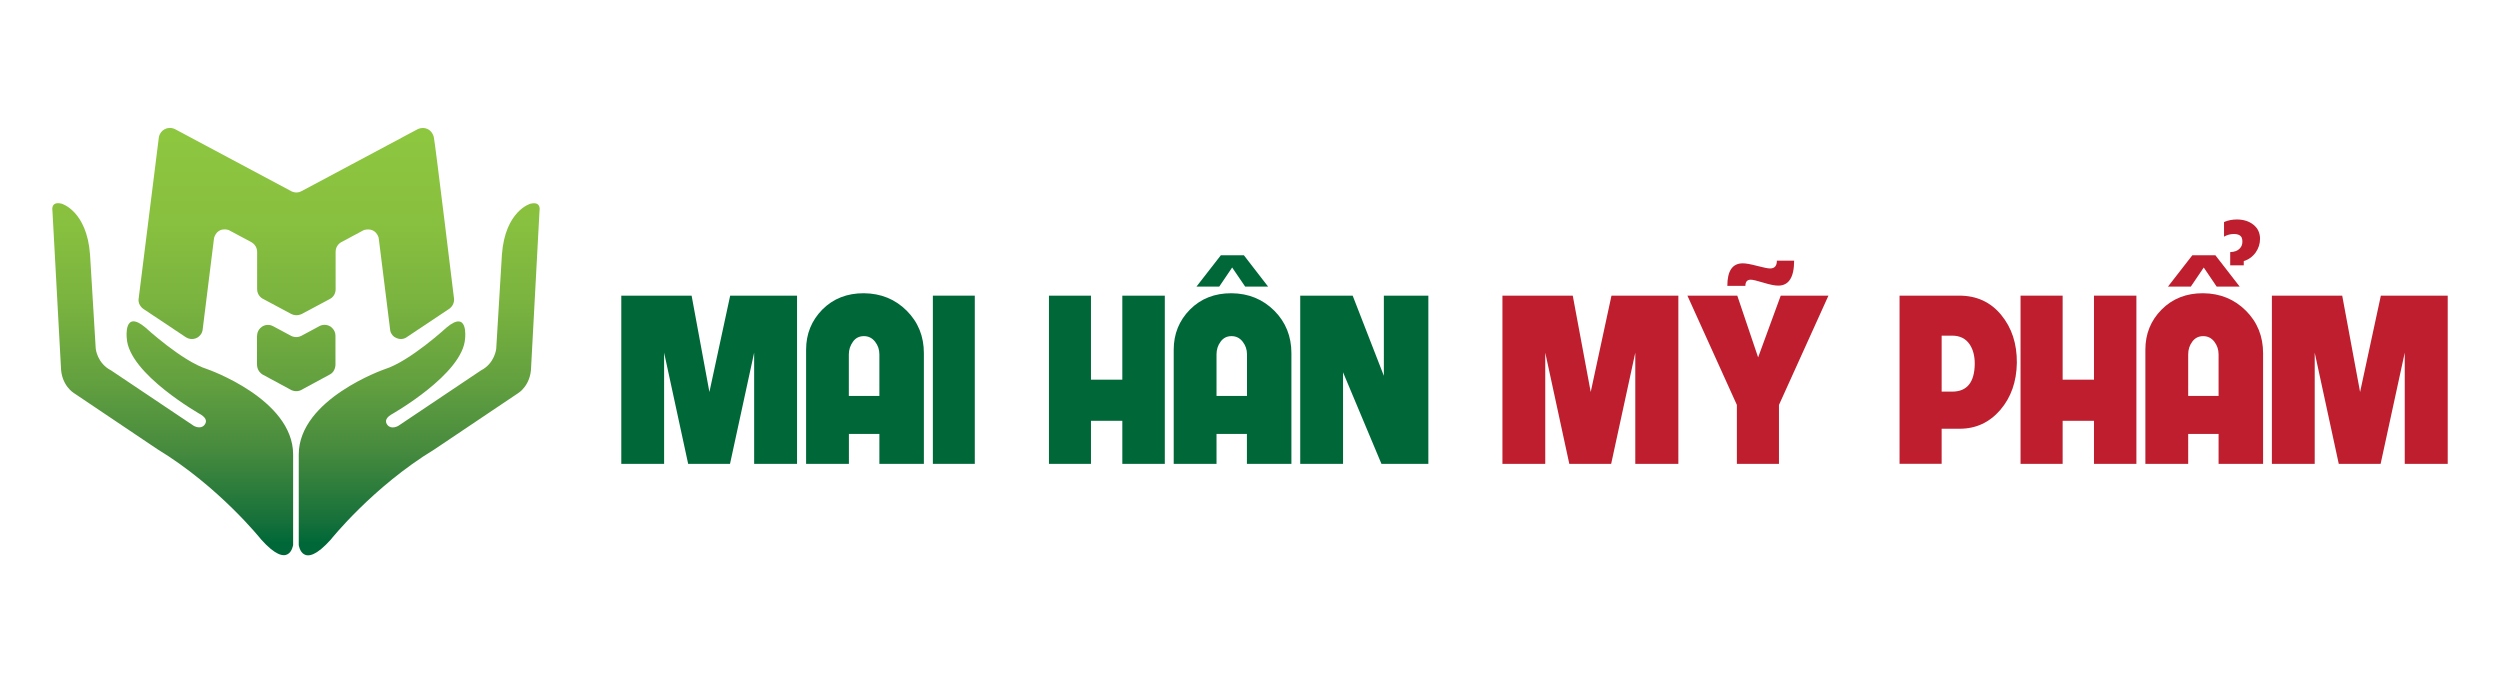  <svg xmlns="http://www.w3.org/2000/svg" xmlns:xlink="http://www.w3.org/1999/xlink" version="1.1" id="Layer_1" x="0px" y="0px" viewBox="0 0 311.81 85.04" style="enable-background:new 0 0 311.81 85.04;" xml:space="preserve" width="150px" height="41px" class="logo_mobile">
                                    <style type="text/css">
                                        .st0 {
                                            fill: #006838;
                                        }

                                        .st1 {
                                            fill: #BE1E2D;
                                        }

                                        .st2 {
                                            fill: url(#SVGID_1_);
                                        }

                                        .st3 {
                                            fill: url(#SVGID_2_);
                                        }

                                        .st4 {
                                            fill: url(#SVGID_3_);
                                        }

                                        .st5 {
                                            fill: url(#SVGID_4_);
                                        }

                                        .st6 {
                                            fill: url(#SVGID_5_);
                                        }

                                        .st7 {
                                            fill: url(#SVGID_6_);
                                        }

                                        .st8 {
                                            fill: url(#SVGID_7_);
                                        }

                                        .st9 {
                                            fill: url(#SVGID_8_);
                                        }
                                    </style>
                                    <g>
                                        <g>
                                            <g>
                                                <path class="st0" d="M392.47,90.47h-3.12V82.4l-1.75,8.07h-3.04l-1.75-8.07v8.07h-3.11V78.26h5.11l1.29,7l1.51-7h4.85V90.47z" />
                                            </g>
                                            <g>
                                                <path class="st0" d="M401.68,90.47h-3.23V88.3h-2.21v2.17h-3.11v-8.29c0-1.15,0.4-2.12,1.18-2.91c0.79-0.79,1.8-1.19,3.01-1.18     c1.24,0.01,2.27,0.43,3.11,1.27c0.83,0.83,1.25,1.86,1.25,3.09V90.47z M398.45,85.54v-3.02c0-0.35-0.1-0.65-0.31-0.92     c-0.21-0.27-0.48-0.4-0.81-0.4c-0.33,0-0.6,0.13-0.79,0.41c-0.19,0.27-0.29,0.57-0.29,0.91v3.02H398.45z" />
                                            </g>
                                            <g>
                                                <path class="st0" d="M405.38,90.47h-3.04V78.26h3.04V90.47z" />
                                            </g>
                                            <g>
                                                <path class="st0" d="M419.17,90.47h-3.08v-3.12h-2.28v3.12h-3.05V78.26h3.05v6.1h2.28v-6.1h3.08V90.47z" />
                                            </g>
                                            <g>
                                                <path class="st0" d="M428.36,90.47h-3.23V88.3h-2.21v2.17h-3.11v-8.29c0-1.15,0.39-2.12,1.18-2.91c0.79-0.79,1.79-1.19,3.01-1.18     c1.24,0.01,2.27,0.43,3.11,1.27c0.83,0.83,1.24,1.86,1.24,3.09V90.47z M426.66,77.6H425l-0.94-1.39l-0.93,1.39h-1.65l1.77-2.28     h1.67L426.66,77.6z M425.13,85.54v-3.02c0-0.35-0.1-0.65-0.31-0.92c-0.21-0.27-0.48-0.4-0.81-0.4c-0.33,0-0.6,0.13-0.8,0.41     c-0.2,0.27-0.29,0.57-0.29,0.91v3.02H425.13z" />
                                            </g>
                                            <g>
                                                <path class="st0" d="M438.31,90.47h-3.41l-2.79-6.65v6.65h-3.11V78.26h3.81l2.26,5.82v-5.82h3.23V90.47z" />
                                            </g>
                                            <g>
                                                <path class="st1" d="M456.45,90.47h-3.12V82.4l-1.75,8.07h-3.04l-1.74-8.07v8.07h-3.11V78.26h5.1l1.3,7l1.51-7h4.86V90.47z" />
                                            </g>
                                            <g>
                                                <path class="st1" d="M467.35,78.26l-3.59,7.93v4.28h-3.06v-4.28l-3.59-7.93h3.62l1.51,4.48l1.64-4.48H467.35z M462.18,76.1     c0.47,0.12,0.78,0.19,0.94,0.19c0.33,0,0.49-0.19,0.49-0.56h1.25c0,1.21-0.38,1.81-1.15,1.81c-0.25,0-0.61-0.07-1.08-0.22     c-0.47-0.14-0.78-0.22-0.92-0.22c-0.26,0-0.39,0.15-0.39,0.45h-1.31c0-1.09,0.38-1.64,1.12-1.64     C461.36,75.91,461.71,75.97,462.18,76.1z" />
                                            </g>
                                            <g>
                                                <path class="st1" d="M481.03,83.14c-0.02,1.36-0.42,2.5-1.21,3.42c-0.79,0.91-1.77,1.36-2.94,1.36h-1.31v2.54h-3.06V78.26h4.33     c1.26,0,2.27,0.47,3.05,1.4C480.66,80.59,481.04,81.75,481.03,83.14z M477.98,83.21c0-0.59-0.13-1.06-0.37-1.42     c-0.29-0.42-0.71-0.63-1.27-0.63h-0.77v4.06h0.77C477.41,85.22,477.95,84.55,477.98,83.21z" />
                                            </g>
                                            <g>
                                                <path class="st1" d="M489.71,90.47h-3.08v-3.12h-2.28v3.12h-3.06V78.26h3.06v6.1h2.28v-6.1h3.08V90.47z" />
                                            </g>
                                            <g>
                                                <path class="st1" d="M498.91,90.47h-3.23V88.3h-2.21v2.17h-3.11v-8.29c0-1.15,0.39-2.12,1.18-2.91c0.79-0.79,1.79-1.19,3.01-1.18     c1.24,0.01,2.28,0.43,3.11,1.27c0.83,0.83,1.25,1.86,1.25,3.09V90.47z M497.21,77.6h-1.67l-0.94-1.39l-0.94,1.39h-1.66l1.77-2.28     h1.67L497.21,77.6z M495.67,85.54v-3.02c0-0.35-0.1-0.65-0.31-0.92c-0.21-0.27-0.48-0.4-0.81-0.4c-0.33,0-0.6,0.13-0.8,0.41     c-0.2,0.27-0.29,0.57-0.29,0.91v3.02H495.67z M496.07,72.92c0.29-0.13,0.61-0.19,0.93-0.19c0.48,0,0.88,0.13,1.2,0.38     c0.32,0.25,0.48,0.6,0.48,1.03c0,0.36-0.11,0.69-0.32,0.99c-0.23,0.32-0.52,0.53-0.87,0.63v0.3h-0.98V75.1     c0.32-0.01,0.55-0.1,0.69-0.26c0.13-0.13,0.19-0.29,0.19-0.49c0-0.17-0.04-0.3-0.11-0.38c-0.11-0.11-0.27-0.18-0.5-0.18     c-0.25,0-0.5,0.07-0.72,0.19V72.92z" />
                                            </g>
                                            <g>
                                                <path class="st1" d="M512.31,90.47h-3.12V82.4l-1.75,8.07h-3.04l-1.75-8.07v8.07h-3.11V78.26h5.11l1.3,7l1.51-7h4.85V90.47z" />
                                            </g>
                                        </g>
                                        <g>
                                            <g>
                                                <g>
                                                    <linearGradient id="SVGID_1_" gradientUnits="userSpaceOnUse" x1="422.721" y1="-4.185" x2="422.721" y2="74.68">
                                                        <stop offset="0" style="stop-color:#8DC63F" />
                                                        <stop offset="0.212" style="stop-color:#88C03F" />
                                                        <stop offset="0.401" style="stop-color:#7AB33F" />
                                                        <stop offset="0.58" style="stop-color:#64A13F" />
                                                        <stop offset="0.754" style="stop-color:#468A3E" />
                                                        <stop offset="0.922" style="stop-color:#16703A" />
                                                        <stop offset="0.973" style="stop-color:#006838" />
                                                    </linearGradient>
                                                    <path class="st2" d="M400.08,10.16c0,0-0.4-1.87,1.74-1.33c0,0,4.73,1.34,5.34,9.58l1.07,17.7c0,0,0.27,2.73,2.88,4.07      l15.56,10.44c0,0,1.25,0.72,2-0.16c0.41-0.47,0.57-1.21-0.66-1.97c0,0-13.6-7.65-13.93-14.38c0,0-0.64-5.46,3.5-1.99      c0,0,6.9,6.34,11.62,7.83c0,0,16.18,5.6,16.18,16.05v17.02c0,0-0.67,4.97-6.02-1.02c0,0-7.88-9.94-19.51-16.99L404.1,44.43      c0,0-2.35-1.41-2.42-4.85L400.08,10.16z" />

                                                    <linearGradient id="SVGID_2_" gradientUnits="userSpaceOnUse" x1="838.697" y1="-4.184" x2="838.697" y2="74.681" gradientTransform="matrix(-1 0 0 1 1307.76 0)">
                                                        <stop offset="0" style="stop-color:#8DC63F" />
                                                        <stop offset="0.212" style="stop-color:#88C03F" />
                                                        <stop offset="0.401" style="stop-color:#7AB33F" />
                                                        <stop offset="0.58" style="stop-color:#64A13F" />
                                                        <stop offset="0.754" style="stop-color:#468A3E" />
                                                        <stop offset="0.922" style="stop-color:#16703A" />
                                                        <stop offset="0.973" style="stop-color:#006838" />
                                                    </linearGradient>
                                                    <path class="st3" d="M491.7,10.16c0,0,0.4-1.87-1.74-1.33c0,0-4.73,1.34-5.34,9.58l-1.07,17.7c0,0-0.27,2.73-2.88,4.07      L465.1,50.62c0,0-1.25,0.72-2-0.15c-0.41-0.47-0.57-1.21,0.66-1.97c0,0,13.6-7.65,13.93-14.38c0,0,0.64-5.46-3.5-1.99      c0,0-6.9,6.34-11.62,7.83c0,0-16.18,5.6-16.18,16.05v17.02c0,0,0.67,4.97,6.02-1.02c0,0,7.88-9.94,19.51-16.99l15.76-10.59      c0,0,2.35-1.41,2.42-4.85L491.7,10.16z" />
                                                </g>
                                                <linearGradient id="SVGID_3_" gradientUnits="userSpaceOnUse" x1="445.954" y1="-4.18" x2="445.954" y2="74.678">
                                                    <stop offset="0" style="stop-color:#8DC63F" />
                                                    <stop offset="0.212" style="stop-color:#88C03F" />
                                                    <stop offset="0.401" style="stop-color:#7AB33F" />
                                                    <stop offset="0.58" style="stop-color:#64A13F" />
                                                    <stop offset="0.754" style="stop-color:#468A3E" />
                                                    <stop offset="0.922" style="stop-color:#16703A" />
                                                    <stop offset="0.973" style="stop-color:#006838" />
                                                </linearGradient>
                                                <path class="st4" d="M438.58,33.65c0,0-0.08-1.03,0.91-1.7c0,0,0.96-0.71,2.12-0.08l3.32,1.78c0,0,0.97,0.57,2.01,0l3.43-1.83     c0,0,0.99-0.54,2.01,0.1c0,0,0.95,0.58,0.95,1.73v5.48c0,0-0.01,1.26-0.99,1.78l-5.52,2.98c0,0-0.75,0.42-1.74,0l-5.41-2.93     c0,0-1.07-0.55-1.08-1.92L438.58,33.65z" />
                                            </g>
                                            <linearGradient id="SVGID_4_" gradientUnits="userSpaceOnUse" x1="445.955" y1="-4.184" x2="445.955" y2="74.681">
                                                <stop offset="0" style="stop-color:#8DC63F" />
                                                <stop offset="0.212" style="stop-color:#88C03F" />
                                                <stop offset="0.401" style="stop-color:#7AB33F" />
                                                <stop offset="0.58" style="stop-color:#64A13F" />
                                                <stop offset="0.754" style="stop-color:#468A3E" />
                                                <stop offset="0.922" style="stop-color:#16703A" />
                                                <stop offset="0.973" style="stop-color:#006838" />
                                            </linearGradient>
                                            <path class="st5" d="M420.09-3.64c0,0,0.16-1.26,1.43-1.69c0,0,0.82-0.3,1.66,0.15l21.87,11.67c0,0,0.89,0.49,1.81,0l21.86-11.66    c0,0,1.19-0.67,2.29,0.17c0,0,0.58,0.38,0.81,1.31c0.23,0.92,3.8,30.41,3.8,30.41s0.14,1.05-0.81,1.81l-8.11,5.42    c0,0-1.01,0.79-2.3-0.06c0,0-0.56-0.36-0.78-1.12l-2.19-17.53c0,0-0.46-2.05-2.76-1.47l-4.29,2.29c0,0-1.06,0.53-1.06,1.79v7.1    c0,0,0.03,1.19-1.04,1.76l-5.3,2.83c0,0-0.97,0.55-2,0l-5.38-2.88c0,0-1.03-0.51-1.03-1.79l0-7.03c0,0,0.04-1.2-1.13-1.82    l-4.24-2.26c0,0-2.02-0.72-2.73,1.49l-2.16,17.32c0,0-0.07,0.89-1.01,1.46c0,0-1.06,0.63-2.15-0.1l-7.88-5.26    c0,0-1.15-0.68-0.99-1.96L420.09-3.64z" />
                                        </g>
                                    </g>
                                    <g>
                                        <g>
                                            <g>
                                                <g>
                                                    <linearGradient id="SVGID_5_" gradientUnits="userSpaceOnUse" x1="21.551" y1="16.691" x2="21.551" y2="68.987">
                                                        <stop offset="0" style="stop-color:#8DC63F" />
                                                        <stop offset="0.212" style="stop-color:#88C03F" />
                                                        <stop offset="0.401" style="stop-color:#7AB33F" />
                                                        <stop offset="0.58" style="stop-color:#64A13F" />
                                                        <stop offset="0.754" style="stop-color:#468A3E" />
                                                        <stop offset="0.922" style="stop-color:#16703A" />
                                                        <stop offset="0.973" style="stop-color:#006838" />
                                                    </linearGradient>
                                                    <path class="st6" d="M6.54,26.2c0,0-0.27-1.24,1.15-0.89c0,0,3.14,0.89,3.54,6.35l0.71,11.74c0,0,0.18,1.82,1.91,2.7l10.32,6.92      c0,0,0.83,0.48,1.32-0.1c0.27-0.32,0.38-0.8-0.44-1.31c0,0-9.02-5.07-9.24-9.54c0,0-0.42-3.62,2.32-1.32c0,0,4.57,4.21,7.7,5.19      c0,0,10.73,3.72,10.73,10.65v11.28c0,0-0.44,3.29-3.99-0.68c0,0-5.23-6.58-12.94-11.26L9.2,48.92c0,0-1.56-0.94-1.6-3.22      L6.54,26.2z" />

                                                    <linearGradient id="SVGID_6_" gradientUnits="userSpaceOnUse" x1="1255.48" y1="16.691" x2="1255.48" y2="68.988" gradientTransform="matrix(-1 0 0 1 1307.76 0)">
                                                        <stop offset="0" style="stop-color:#8DC63F" />
                                                        <stop offset="0.212" style="stop-color:#88C03F" />
                                                        <stop offset="0.401" style="stop-color:#7AB33F" />
                                                        <stop offset="0.58" style="stop-color:#64A13F" />
                                                        <stop offset="0.754" style="stop-color:#468A3E" />
                                                        <stop offset="0.922" style="stop-color:#16703A" />
                                                        <stop offset="0.973" style="stop-color:#006838" />
                                                    </linearGradient>
                                                    <path class="st7" d="M67.29,26.2c0,0,0.27-1.24-1.15-0.88c0,0-3.14,0.89-3.54,6.35l-0.71,11.74c0,0-0.18,1.82-1.91,2.7      l-10.32,6.92c0,0-0.83,0.48-1.32-0.1c-0.27-0.32-0.38-0.8,0.44-1.31c0,0,9.02-5.07,9.23-9.54c0,0,0.42-3.62-2.32-1.32      c0,0-4.57,4.21-7.7,5.19c0,0-10.73,3.71-10.73,10.65v11.29c0,0,0.44,3.29,3.99-0.68c0,0,5.23-6.58,12.94-11.26l10.45-7.02      c0,0,1.56-0.94,1.6-3.22L67.29,26.2z" />
                                                </g>
                                                <linearGradient id="SVGID_7_" gradientUnits="userSpaceOnUse" x1="36.956" y1="16.694" x2="36.956" y2="68.985">
                                                    <stop offset="0" style="stop-color:#8DC63F" />
                                                    <stop offset="0.212" style="stop-color:#88C03F" />
                                                    <stop offset="0.401" style="stop-color:#7AB33F" />
                                                    <stop offset="0.58" style="stop-color:#64A13F" />
                                                    <stop offset="0.754" style="stop-color:#468A3E" />
                                                    <stop offset="0.922" style="stop-color:#16703A" />
                                                    <stop offset="0.973" style="stop-color:#006838" />
                                                </linearGradient>
                                                <path class="st8" d="M32.07,41.78c0,0-0.05-0.68,0.61-1.13c0,0,0.64-0.47,1.4-0.05l2.2,1.18c0,0,0.64,0.38,1.33,0l2.27-1.22     c0,0,0.65-0.36,1.33,0.07c0,0,0.63,0.38,0.63,1.15v3.63c0,0-0.01,0.83-0.66,1.18l-3.66,1.98c0,0-0.49,0.28-1.16,0l-3.59-1.94     c0,0-0.71-0.36-0.72-1.27V41.78z" />
                                            </g>
                                            <linearGradient id="SVGID_8_" gradientUnits="userSpaceOnUse" x1="36.957" y1="16.692" x2="36.957" y2="68.985">
                                                <stop offset="0" style="stop-color:#8DC63F" />
                                                <stop offset="0.212" style="stop-color:#88C03F" />
                                                <stop offset="0.401" style="stop-color:#7AB33F" />
                                                <stop offset="0.58" style="stop-color:#64A13F" />
                                                <stop offset="0.754" style="stop-color:#468A3E" />
                                                <stop offset="0.922" style="stop-color:#16703A" />
                                                <stop offset="0.973" style="stop-color:#006838" />
                                            </linearGradient>
                                            <path class="st9" d="M19.81,17.05c0,0,0.1-0.84,0.95-1.12c0,0,0.54-0.2,1.1,0.1l14.5,7.74c0,0,0.59,0.32,1.2,0l14.49-7.73    c0,0,0.79-0.45,1.52,0.11c0,0,0.38,0.25,0.54,0.87c0.15,0.61,2.52,20.16,2.52,20.16s0.09,0.7-0.54,1.2l-5.38,3.59    c0,0-0.67,0.52-1.52-0.04c0,0-0.38-0.24-0.51-0.74l-1.45-11.62c0,0-0.3-1.36-1.83-0.98l-2.84,1.52c0,0-0.7,0.35-0.7,1.19v4.71    c0,0,0.02,0.79-0.69,1.17l-3.52,1.88c0,0-0.64,0.36-1.33,0l-3.57-1.91c0,0-0.68-0.34-0.68-1.19v-4.66c0,0,0.03-0.79-0.75-1.21    l-2.81-1.5c0,0-1.34-0.48-1.81,0.98l-1.43,11.49c0,0-0.04,0.59-0.67,0.96c0,0-0.7,0.42-1.43-0.06l-5.22-3.48    c0,0-0.77-0.45-0.66-1.3L19.81,17.05z" />
                                        </g>
                                        <g>
                                            <g>
                                                <path class="st0" d="M99.42,57.76h-5.36V43.89l-3.01,13.87h-5.22l-3-13.87v13.87h-5.34V36.78h8.77l2.22,12.02l2.59-12.02h8.34     V57.76z" />
                                            </g>
                                            <g>
                                                <path class="st0" d="M115.23,57.76h-5.55v-3.73h-3.8v3.73h-5.34V43.52c0-1.97,0.68-3.64,2.03-5.01c1.36-1.36,3.08-2.04,5.18-2.03     c2.13,0.02,3.91,0.75,5.34,2.18c1.43,1.43,2.14,3.2,2.14,5.3V57.76z M109.68,49.29v-5.19c0-0.6-0.18-1.12-0.54-1.58     c-0.36-0.46-0.82-0.69-1.39-0.69c-0.58,0-1.04,0.23-1.37,0.7c-0.33,0.46-0.51,0.99-0.51,1.57v5.19H109.68z" />
                                            </g>
                                            <g>
                                                <path class="st0" d="M121.58,57.76h-5.23V36.78h5.23V57.76z" />
                                            </g>
                                            <g>
                                                <path class="st0" d="M145.28,57.76h-5.3v-5.37h-3.91v5.37h-5.24V36.78h5.24v10.48h3.91V36.78h5.3V57.76z" />
                                            </g>
                                            <g>
                                                <path class="st0" d="M161.07,57.76h-5.55v-3.73h-3.79v3.73h-5.34V43.52c0-1.97,0.68-3.64,2.03-5.01     c1.36-1.36,3.08-2.04,5.18-2.03c2.13,0.02,3.9,0.75,5.34,2.18c1.42,1.43,2.13,3.2,2.13,5.3V57.76z M158.16,35.65h-2.86     l-1.62-2.38l-1.61,2.38h-2.84l3.04-3.91h2.87L158.16,35.65z M155.53,49.29v-5.19c0-0.6-0.18-1.12-0.54-1.58     c-0.36-0.46-0.82-0.69-1.39-0.69c-0.58,0-1.03,0.23-1.37,0.7c-0.34,0.46-0.5,0.99-0.5,1.57v5.19H155.53z" />
                                            </g>
                                            <g>
                                                <path class="st0" d="M178.16,57.76h-5.86l-4.79-11.42v11.42h-5.34V36.78h6.54l3.89,10v-10h5.55V57.76z" />
                                            </g>
                                            <g>
                                                <path class="st1" d="M209.32,57.76h-5.36V43.89l-3.01,13.87h-5.22l-3-13.87v13.87h-5.34V36.78h8.77l2.24,12.02l2.59-12.02h8.34     V57.76z" />
                                            </g>
                                            <g>
                                                <path class="st1" d="M228.05,36.78l-6.17,13.63v7.35h-5.25v-7.35l-6.17-13.63h6.22l2.6,7.7l2.82-7.7H228.05z M219.16,33.07     c0.81,0.21,1.34,0.32,1.61,0.32c0.56,0,0.85-0.32,0.85-0.97h2.15c0,2.07-0.66,3.11-1.98,3.11c-0.43,0-1.04-0.12-1.85-0.37     c-0.81-0.25-1.34-0.37-1.58-0.37c-0.45,0-0.67,0.26-0.67,0.77h-2.25c0-1.88,0.64-2.81,1.93-2.81     C217.77,32.75,218.36,32.86,219.16,33.07z" />
                                            </g>
                                            <g>
                                                <path class="st1" d="M251.55,45.17c-0.04,2.34-0.72,4.3-2.07,5.87c-1.35,1.56-3.04,2.34-5.06,2.34h-2.25v4.37h-5.25V36.78h7.45     c2.16,0,3.91,0.8,5.23,2.41C250.92,40.79,251.57,42.78,251.55,45.17z M246.3,45.29c0-1.01-0.22-1.82-0.64-2.44     c-0.49-0.72-1.22-1.08-2.17-1.08h-1.32v6.98h1.32C245.33,48.75,246.27,47.6,246.3,45.29z" />
                                            </g>
                                            <g>
                                                <path class="st1" d="M266.46,57.76h-5.29v-5.37h-3.91v5.37h-5.25V36.78h5.25v10.48h3.91V36.78h5.29V57.76z" />
                                            </g>
                                            <g>
                                                <path class="st1" d="M282.26,57.76h-5.55v-3.73h-3.79v3.73h-5.34V43.52c0-1.97,0.67-3.64,2.03-5.01     c1.36-1.36,3.08-2.04,5.17-2.03c2.13,0.02,3.91,0.75,5.34,2.18c1.43,1.43,2.14,3.2,2.14,5.3V57.76z M279.34,35.65h-2.87     l-1.61-2.38l-1.61,2.38h-2.85l3.04-3.91h2.87L279.34,35.65z M276.71,49.29v-5.19c0-0.6-0.18-1.12-0.53-1.58     c-0.36-0.46-0.82-0.69-1.39-0.69c-0.57,0-1.03,0.23-1.37,0.7c-0.34,0.46-0.5,0.99-0.5,1.57v5.19H276.71z M277.39,27.6     c0.5-0.22,1.04-0.32,1.61-0.32c0.82,0,1.51,0.22,2.05,0.65c0.55,0.43,0.83,1.03,0.83,1.76c0,0.62-0.18,1.18-0.54,1.7     c-0.39,0.54-0.89,0.9-1.49,1.08V33h-1.69v-1.65c0.54-0.02,0.94-0.17,1.19-0.45c0.22-0.22,0.33-0.51,0.33-0.85     c0-0.29-0.06-0.52-0.18-0.66c-0.18-0.2-0.47-0.3-0.87-0.3c-0.44,0-0.85,0.11-1.24,0.33V27.6z" />
                                            </g>
                                            <g>
                                                <path class="st1" d="M305.29,57.76h-5.36V43.89l-3.01,13.87h-5.22l-3-13.87v13.87h-5.34V36.78h8.77l2.23,12.02l2.59-12.02h8.34     V57.76z" />
                                            </g>
                                        </g>
                                    </g>
                                </svg>